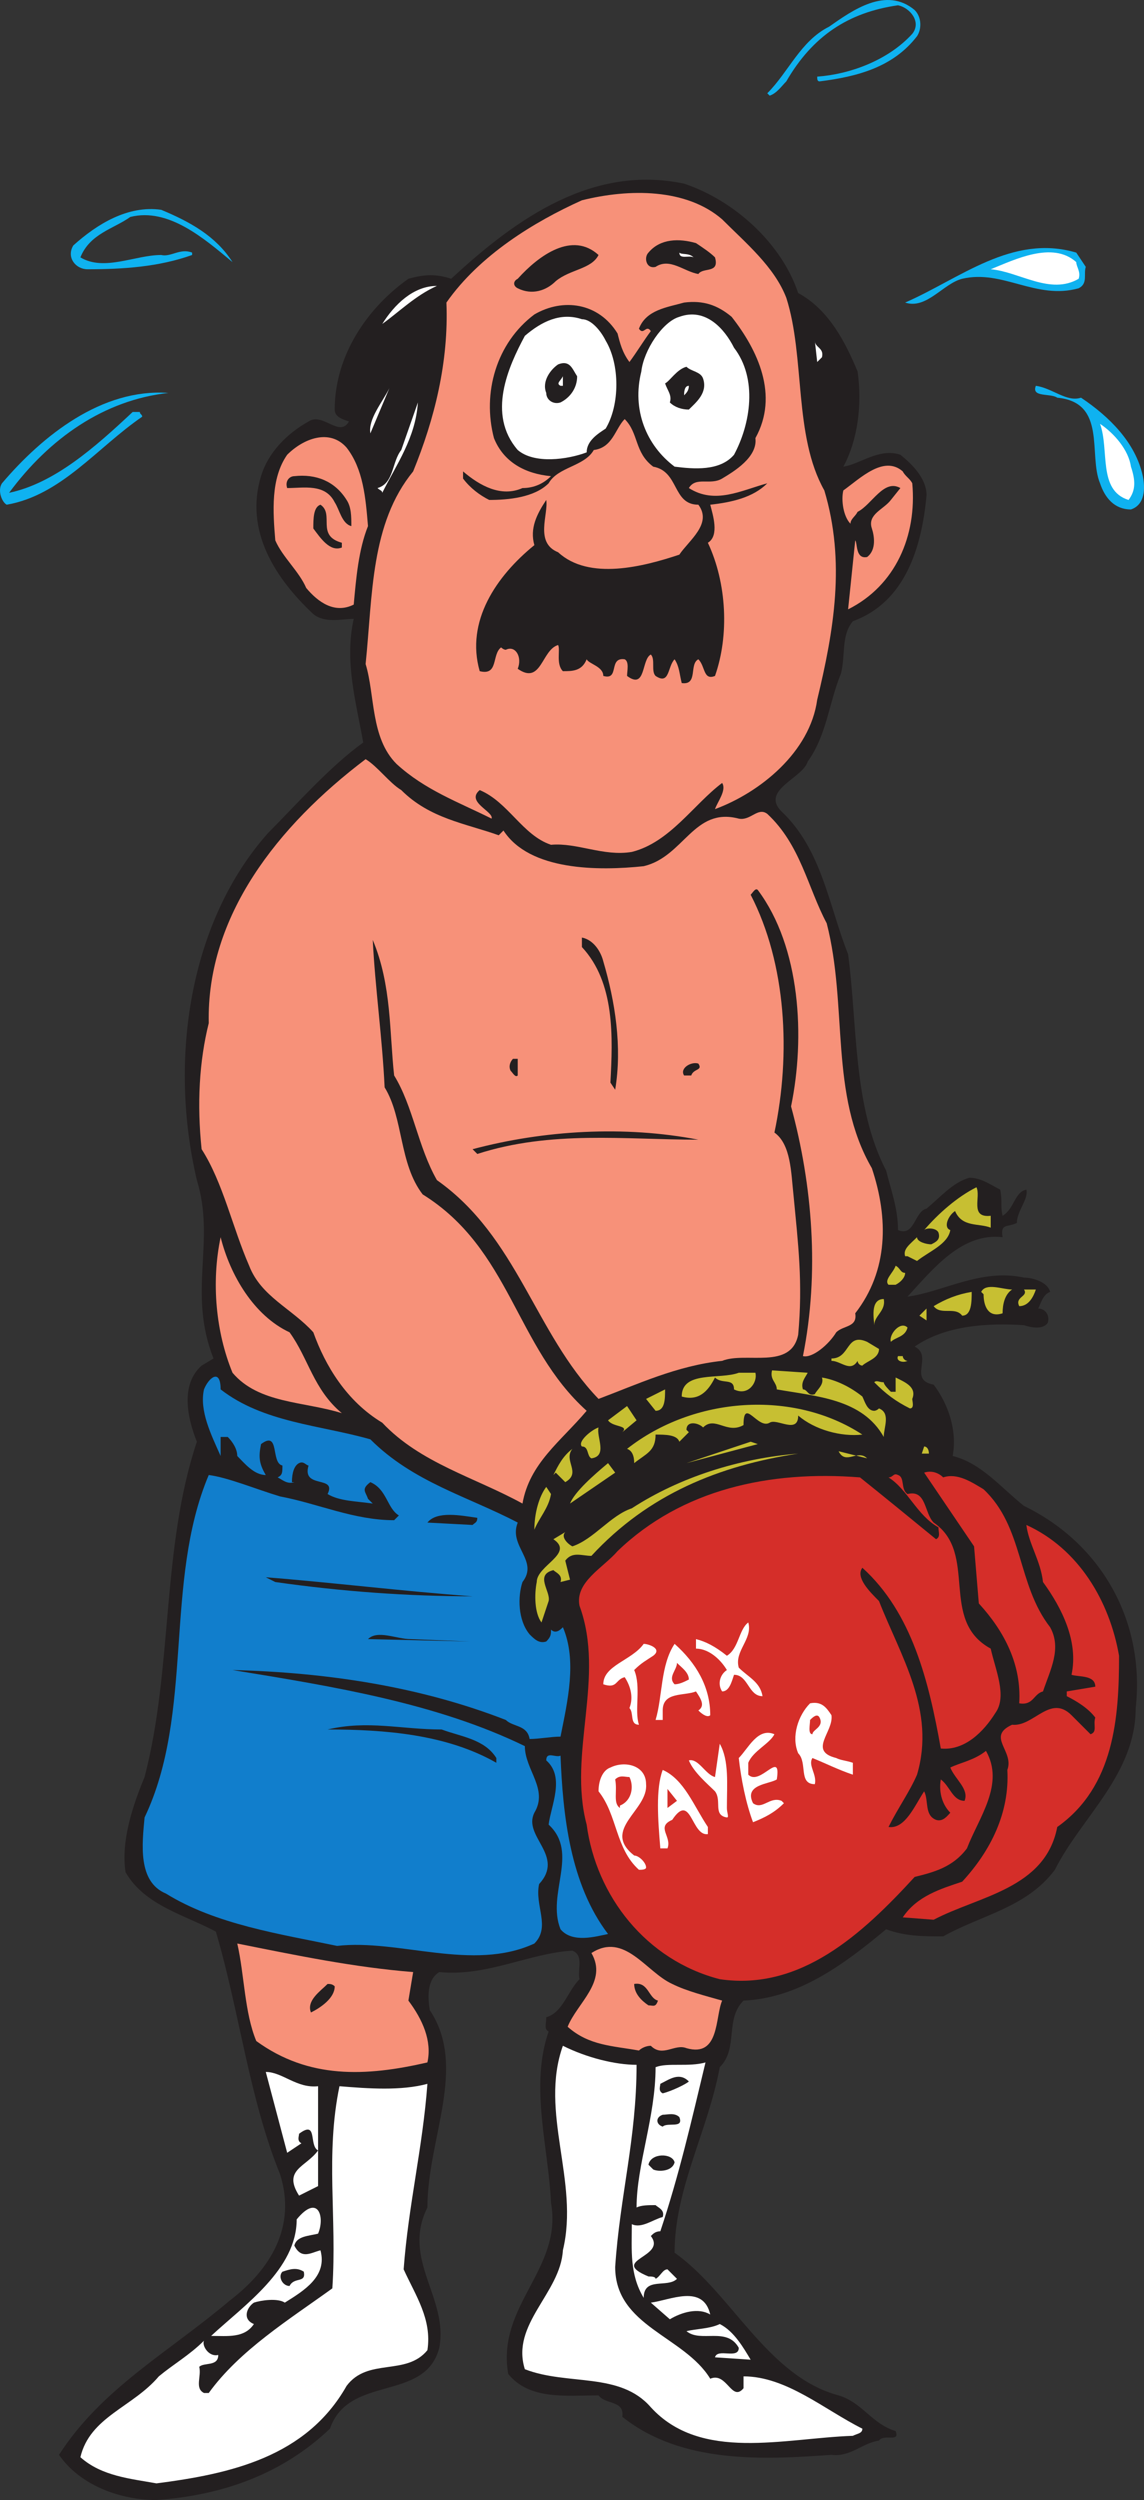 <svg xmlns="http://www.w3.org/2000/svg" width="360.993" height="788.416"><rect width="100%" height="100%" fill="#333333" stroke="none"/><path fill="#0fb2f0" fill-rule="evenodd" d="M288.621 3.166c2.25 2.25 2.25 6 .75 8.25-7.5 9.75-18.75 12.75-30.75 14.25-.75 0-.75-.75-.75-1.5 10.5-.75 22.5-5.25 30-13.5 3-3.75-.75-8.25-4.5-9-15.75 2.25-27 9.75-35.25 24-1.5 1.5-3 3.75-5.25 4.5l-.75-.75c6.75-6.75 10.5-16.5 19.5-21 7.5-5.25 18-12.75 27-5.25"/><path fill="#231f20" fill-rule="evenodd" d="M251.871 92.416c9.75 5.25 15 15.75 18.75 24.75 1.5 10.5 0 21.75-4.5 30 5.25-.75 11.25-6 18-3.75 3.75 3 8.25 7.5 8.25 12.75-1.5 16.5-6.75 33.75-23.25 39.75-3.75 4.5-2.25 10.5-3.75 16.5-3.75 9-4.5 19.5-10.5 27.75-1.5 5.25-15 9-8.25 15.75 12.75 12 15 30 21 45 3 22.5 1.5 48 12 68.25 1.5 6 3.75 12 3.75 18.75 5.25 2.25 5.25-6 9-6.75 4.5-3.75 8.25-8.25 13.5-9.75 3.75 0 6.75 2.25 9.75 3.75.75 3.75 0 5.25.75 8.25 3.75-2.25 3.75-7.5 7.5-8.25.75 3-3 6.75-3 10.5-3 1.5-5.25 0-4.5 4.5-12.75-1.5-21.75 9.75-30 18.75 11.25-1.5 23.25-9 36.75-6 3 0 7.5 1.5 8.25 4.5-2.25.75-3 3.75-3.75 5.25 2.25 0 3.75 2.25 3 4.5-1.5 2.25-5.25 1.5-7.5.75-11.25-.75-24.75 0-34.5 6.75 6 3-2.25 10.5 6 12 4.5 6 7.5 14.25 6 22.5 9 2.25 15 9.75 22.5 15.75 24.75 12 38.25 36.75 35.25 63.75 0 21-17.25 34.5-25.5 51-9 12-23.25 14.25-35.25 21-6 0-12 0-18-2.25-13.5 11.25-27.75 21.75-45 22.5-6 6-1.5 15-7.5 21-3.75 20.25-14.25 38.25-14.25 58.5 18 12.75 29.25 39 51.75 45 7.5 2.25 10.5 9 18 11.25 1.5 3.75-3.75.75-5.25 3-5.25.75-9 5.25-15 4.5-21 1.5-47.25 3-66-12 .75-5.25-5.25-3.75-7.5-6.75-10.5 0-21.75 1.5-28.5-6.75-3.75-21.75 17.25-33 13.5-54-.75-17.25-6.75-36.75-.75-54-1.5-.75-.75-2.25-.75-4.5 5.25-1.5 6.75-8.25 10.5-12-.75-3 1.5-7.5-2.25-9-13.5.75-27 8.25-42 6.75-3.75 2.25-3.75 7.5-3 12 12 18-.75 40.5-.75 62.25-8.25 16.5 6.75 28.5 3.75 44.25-4.5 17.25-28.5 8.25-34.5 25.5-15 14.25-33.75 21-54.75 22.5-11.25 0-24-4.5-30.75-14.25 13.5-21 34.5-32.25 54-48.75 12.75-9.75 21-23.25 15.75-39.75-9.75-24-12.75-51-20.25-76.5-9.75-5.25-22.5-8.25-28.5-18.75-1.5-9.75 2.25-21 6-30 9-34.5 5.25-72 16.5-105.75-3-7.5-5.25-18 1.5-24l3.75-2.25c-8.25-21 .75-36.75-5.25-56.25-9-38.25-2.25-81.75 22.5-109.5 8.25-8.25 19.5-21 30-28.5-2.25-12.75-6-25.5-3-39-3.75 0-9 1.5-12.75-1.5-12-11.25-21.75-26.25-16.5-43.5 2.25-7.5 8.25-13.5 15-17.25 4.5-3 9.75 5.25 12.75 0-2.25-.75-4.5-1.5-4.5-3.75 0-17.25 10.5-32.25 23.25-41.25 5.25-1.5 9-1.5 13.5 0 21-19.5 45-36 73.5-30 15.75 5.25 30.75 18.75 36 34.5"/><path fill="#f79179" fill-rule="evenodd" d="M248.121 93.916c6 18.75 2.25 43.5 12 60.75 6.75 22.5 3 44.25-2.25 66-2.25 16.5-18 29.25-32.25 34.5.75-2.25 3.75-6 2.25-8.25-9 6.75-16.5 18.75-28.5 21.75-9 1.5-17.25-3-25.5-2.25-9-3-13.5-13.5-22.5-17.25-4.5 3.75 4.5 6.75 3.75 9-10.5-5.25-21-9-30-17.25-8.25-8.25-6.75-21.75-9.75-31.5 2.25-21.75 1.5-44.25 15-60.75 6.75-16.5 11.25-34.5 10.5-53.25 10.5-15 27.75-25.5 42.75-32.25 15-3.75 33-3.75 44.25 6 7.5 7.5 16.5 15 20.25 24.75"/><path fill="#0fb2f0" fill-rule="evenodd" d="M73.371 82.666c-9-7.5-20.25-17.25-32.25-14.25-5.25 3.75-12.75 5.25-15.75 12.75 7.5 4.5 17.25-.75 25.5-.75 3 .75 6-2.25 9.75-.75v.75c-10.5 3.75-21.75 4.5-33 4.5-3.75 0-6.75-3.75-4.5-7.5 7.5-6.75 17.25-12.75 27.75-11.25 9 3.75 17.25 8.25 22.5 16.5"/><path fill="#231f20" fill-rule="evenodd" d="M225.621 81.166c1.5 5.25-3.75 3-5.25 5.25-4.5-.75-9-5.25-13.5-2.25-3 .75-3.75-3-2.25-4.5 3.75-4.5 9.75-4.5 15-3 2.25 1.5 4.5 3 6 4.5m-36.75-.75c-2.25 4.5-9 4.5-13.5 8.25-3 3-7.5 4.5-12 2.25-1.5-.75-1.5-2.25 0-3 6.75-7.5 17.25-15 25.5-7.5"/><path fill="#0fb2f0" fill-rule="evenodd" d="M342.621 84.166c-.75 2.25.75 5.25-2.25 6.75-13.5 3.75-24-6-36.75-3-6 1.5-11.25 9.75-18 7.5 17.25-7.5 33.75-21.75 54-15.75l3 4.5"/><path fill="#fff" fill-rule="evenodd" d="M218.871 81.166c-1.5-.75-4.5.75-4.5-1.5.75.75 3 0 4.5 1.5m120.75 1.5c0 1.5 1.5 3 .75 5.25-9 5.25-18.75-2.25-27.75-3 7.5-3 19.5-9 27-2.25m-201.75 7.5c-6.75 3-12 8.25-17.25 12 3.75-6 9.75-12 17.25-12"/><path fill="#231f20" fill-rule="evenodd" d="M194.871 105.166c.75 3 1.5 6 3.75 9 2.25-3 4.5-6.75 6.75-9.75-1.5-2.25-2.25 1.5-3.75-.75 2.25-6 9-6.75 14.25-8.25 6-.75 10.5.75 15 4.5 8.25 10.5 15 24.75 7.5 38.25.75 6-6.75 10.5-10.5 12.75s-8.25-.75-10.5 3c8.25 5.25 16.5.75 24.75-1.5-4.5 4.5-11.25 6-18 6.75.75 3 3 9.75-.75 12 6 12.75 6.75 29.25 2.25 42-3.75 1.5-3-3-5.25-5.25-3 1.5 0 8.25-5.25 7.5-.75-3-.75-5.25-2.25-7.5-2.25 2.25-1.5 8.25-6 5.25-1.5-1.5 0-5.25-1.5-6.75-3 1.5-1.5 11.25-7.5 6.75 0-1.5.75-4.5-.75-5.25-5.25-.75-1.5 6.75-6.75 5.25 0-3-4.5-3.75-5.25-5.25-1.5 3.75-4.5 3.75-7.5 3.75-2.25-2.25-.75-6.75-1.5-8.25-5.25 1.5-5.25 12.75-12.75 7.5 1.5-3.75-.75-7.5-3.75-6-.75 0-1.5-.75-1.5-.75-3 2.25-.75 9-6.75 7.5-4.5-15.75 5.25-30 17.25-39.75-1.5-5.25.75-9.75 3.75-14.25.75 4.5-3.75 13.5 3.75 16.5 9.75 9 27 4.5 38.25.75 3-4.5 10.5-9.75 6-15.75-8.25 0-6-10.5-14.25-12-6-4.5-4.5-10.5-9-15-3 3-3.75 9-9.75 9.75-3 5.25-11.25 5.25-14.25 10.5-4.5 4.5-12.75 5.25-18.75 5.25-3-1.5-6-3.75-8.25-6.75v-2.25c5.25 4.5 12 8.25 18.75 5.25 3.75 0 6.75-1.5 9-3.75-8.25-.75-15-4.5-18-12-3.75-14.25.75-30 12.75-39 9-5.25 20.25-3.75 26.25 6"/><path fill="#fff" fill-rule="evenodd" d="M191.121 107.416c4.5 7.5 4.5 20.25 0 27.75-2.25 1.5-6 3.75-6 7.5-6 2.25-16.5 3.75-21.75-.75-9.75-11.25-3-26.25 2.25-36 5.25-4.5 11.25-7.5 18-5.25 3 0 6 3.75 7.5 6.75m40.5 2.25c7.5 9.75 5.25 24 0 33.75-4.5 5.25-12.75 4.5-18.75 3.75-9-6.75-13.5-18-10.5-30 .75-6.75 6.75-15.75 12-17.25 8.25-3 14.25 3.75 17.25 9.75m27.75 3-1.5 1.5-.75-6.75c0 2.25 3 2.25 2.25 5.25m-144 2.25-1.5 2.25 1.5-2.25"/><path fill="#231f20" fill-rule="evenodd" d="M182.121 118.666c0 3.75-2.25 6.75-5.25 8.25-2.25.75-4.5-.75-4.5-3-1.5-3.75 1.5-7.5 3.75-9 3.75-1.5 4.5 1.5 6 3.75m39.75.75c1.5 4.5-2.25 7.5-4.5 9.75-2.25 0-4.5-.75-6-2.25.75-2.25-.75-3.75-1.5-6 1.5-.75 3.75-4.5 6.75-5.25 1.5 1.5 4.5 1.5 5.25 3.75"/><path fill="#fff" fill-rule="evenodd" d="M176.871 121.666c-1.5-.75 0-1.5.75-3v3h-.75m40.5 0c0 1.5-.75 2.25-1.5 3 0-.75 0-3 1.5-3"/><path fill="#0fb2f0" fill-rule="evenodd" d="M341.121 125.416c9 6 17.25 14.25 19.5 24.75.75 3.75.75 9-3.75 10.5-5.25 0-8.25-3.75-9.75-8.25-3.75-9 2.25-25.5-13.5-27-2.25-1.5-8.25 0-6.75-3.75 5.25.75 9.75 5.25 14.25 3.75"/><path fill="#fff" fill-rule="evenodd" d="M116.871 136.666c-.75-4.5 3.75-9.75 6-14.25l-6 14.25"/><path fill="#0fb2f0" fill-rule="evenodd" d="M53.121 123.916c-20.25 2.25-37.5 14.25-50.25 31.5 14.25-3 27-14.25 39-25.5h2.25c0 .75.75.75.75 1.5-14.25 9.75-25.5 24.75-42.75 27.75-1.5-.75-3-4.5-1.5-6.75 12.75-15 31.5-30 52.5-28.5"/><path fill="#fff" fill-rule="evenodd" d="M120.621 155.416c0-.75-.75-.75-1.5-1.5 5.25-1.5 4.5-8.25 7.5-12l5.25-15c-.75 11.25-6.75 19.5-11.25 28.5m236.25-8.25c1.5 4.5 1.5 7.5-.75 10.5-9.75-3-6-15.75-9-24 4.5 3 9 8.25 9.75 13.5"/><path fill="#f79179" fill-rule="evenodd" d="M109.371 141.166c5.25 6.75 6 15.75 6.75 24.75-3 7.5-3.75 16.5-4.5 24.75-6 3-11.25-.75-15-5.25-2.25-5.25-7.5-9.75-9.75-15-.75-9-1.5-19.5 3.75-27 5.25-5.25 13.5-8.25 18.75-2.25m178.5 11.25c1.5 16.5-5.25 32.25-20.25 39.75l2.25-21.75c.75.75 0 6 3.75 5.25 3-2.25 2.25-6.75 1.5-9-1.5-4.5 3.75-6 6-9l3-3.75c-5.25-3-9 5.25-13.5 7.5-.75 1.5-2.25 2.25-2.25 3.75-2.25-2.25-3-7.5-2.25-10.5 5.25-3.75 12.75-11.25 18.75-6 .75 1.5 2.25 2.25 3 3.75"/><path fill="#231f20" fill-rule="evenodd" d="M109.371 157.666c1.5 2.25 1.5 5.25 1.5 8.25-3-.75-3.75-5.25-5.25-7.5-3-6-9.75-4.5-15-4.5-.75-2.25.75-3.75 2.25-3.75 6.75-.75 12.75 1.5 16.5 7.5"/><path fill="#231f20" fill-rule="evenodd" d="M107.871 171.166v1.5c-3.75 1.5-6.75-3-9-6 0-3 0-6.75 2.25-7.5 4.5 3-1.5 9.75 6.75 12"/><path fill="#fff" fill-rule="evenodd" d="m158.121 191.416-1.5 3 1.5-3"/><path fill="#f79179" fill-rule="evenodd" d="M126.621 249.166c9 9 20.25 10.5 30.75 14.25l1.5-1.5c8.25 12.75 30 12.75 44.25 11.25 12.75-3 15.75-18.75 30-15 3.75.75 6-3.75 9-1.5 10.5 9.75 12.75 23.25 18.75 34.5 6.75 26.25.75 54 14.25 77.25 5.25 15.75 5.25 32.25-5.25 45.75.75 4.5-3.75 3.75-6 6-2.25 3.75-7.5 8.25-10.5 7.5 5.25-26.25 3-54-3.75-78.75 4.5-21.75 3-50.25-10.5-68.25-.75-.75-1.5.75-2.25 1.5 11.25 21.75 12.75 50.25 7.5 75 5.25 3.75 5.25 12.75 6 19.5 1.5 15.75 3 27.75 1.5 44.25-2.25 11.25-16.5 5.25-24 8.25-14.25 1.5-27 7.5-39 12-20.25-21-25.5-51-51-69-6-10.5-7.5-23.25-13.5-33-1.5-13.5-.75-28.5-6.75-42.75.75 15 3 30.75 3.75 46.5 6 9.75 4.5 24 12 33.75 27.75 17.25 29.25 48 51.75 68.25-8.25 9.75-18 16.5-20.25 29.25-15-8.25-32.25-12.75-44.25-25.5-11.25-6.75-18-18-21.75-28.5-6.75-7.5-16.5-11.25-20.25-21-5.25-12-8.25-26.25-15-36.75-1.5-14.25-.75-27.75 2.25-39.75-.75-33.75 21.75-62.25 49.5-83.25 3.75 2.25 7.5 7.5 11.25 9.75"/><path fill="#231f20" fill-rule="evenodd" d="M190.371 303.166c3.75 12.75 6 27 3.75 40.5l-1.5-2.25c.75-14.25 1.5-31.5-9-42.75v-3c3.75.75 6 4.5 6.75 7.5m-27 36c-.75.75-1.5-.75-2.25-1.5-.75-1.5 0-3 .75-3.75h1.5v5.25m57-3.75c1.5 2.25-1.5 1.5-2.25 3.75h-2.25c-1.5-2.25 2.25-4.5 4.5-3.75m0 24c-23.25 0-46.5-3-69.75 4.5l-1.5-1.5c22.5-6 48-7.5 71.25-3"/><path fill="#c7bf32" fill-rule="evenodd" d="M308.121 374.416c1.5 3-2.25 9.75 4.5 9v3.75c-3.75-1.5-9 0-11.25-5.25-2.25 1.5-3.75 5.25-1.5 6-.75 4.5-6.75 6.75-10.5 9.75l-3-1.5h-.75c-.75-2.25 1.5-3.75 3.75-6 0 1.5 3 2.25 4.5 2.25 1.5-.75 3-1.5 2.25-3.75-.75-1.5-3.75-1.5-4.5-.75 4.5-5.25 10.5-10.5 16.5-13.5"/><path fill="#f79179" fill-rule="evenodd" d="M91.371 420.166c6 8.25 7.5 18 16.5 25.5-12-3.75-26.25-3-34.5-12.75-5.25-12.75-6.75-28.5-3.75-42.75 3 12 10.5 24.75 21.75 30"/><path fill="#c7bf32" fill-rule="evenodd" d="M285.621 401.416c0 1.5-1.5 3-3 3.75h-2.25c-1.5-1.5 1.5-3.75 2.25-6 1.5.75 1.5 2.25 3 2.25m33.75 5.25c-2.25 1.5-3 4.5-3 7.5-4.5 1.5-6-2.25-6-6l-.75-.75c1.5-3 6.75-.75 9.75-.75m7.5 0c-.75 2.25-2.25 5.25-5.25 5.25-1.5-3 3-3 1.5-5.25h3.75m-20.25.75c0 3 0 7.5-3 7.5-2.25-3-6.75 0-9-3 3.75-2.25 7.5-3.75 12-4.5m-27.75 2.25c.75 3.75-3 5.25-3 8.25 0-1.5-1.5-8.25 3-8.25m11.25 5.25 2.25-2.25v3.75zm-3.75 3.75c-.75 3-3.75 3-5.25 4.5-.75-2.25 3-6.75 5.25-4.5m-9 6.75c0 3-3.75 3.75-5.25 5.25-.75 0-1.5-.75-1.5-1.5-2.25 3.75-5.25 0-8.25 0v-.75c6 0 4.5-8.25 11.25-5.25l3.75 2.25m7.5 2.25c0 .75.75 1.5 1.5 1.5-1.5.75-3.75 0-3-1.5h1.5m-30 5.25c-.75 1.5-2.25 3-1.5 5.25 1.5 0 1.5 2.25 3.75 1.5.75-1.5 3-3 2.25-5.25 4.5.75 9 3 12.75 6 .75 1.5 1.5 4.5 3.75 4.5 0 0 .75 0 1.5-.75 3.75 1.5 1.5 6 1.5 9-6.75-12-21-12.75-33.75-15 0-2.25-2.25-3-1.5-6l11.25.75m-16.5 0c.75 3-2.25 7.5-6.75 5.25 0-3.75-3.75-1.5-6-3.75-2.25 4.5-5.25 7.5-10.5 6 0-8.25 12-5.25 18-7.5h5.25"/><path fill="#117ecc" fill-rule="evenodd" d="M69.621 438.166c13.5 10.5 31.5 11.25 47.25 15.75 13.5 13.5 30.75 18 46.5 26.25-3 7.5 6.75 12 1.5 18.75-1.5 4.5-1.5 12 2.25 16.5 1.5 1.5 3 3 5.25 2.25 1.5-1.5 1.5-2.25 1.5-3.75 1.5 1.5 3 0 3.75-.75 4.5 10.5 1.5 23.25-.75 34.5-3 0-6.75.75-9.75.75-.75-4.5-5.25-3.75-7.5-6-27-10.5-56.25-15-86.25-15.75 32.25 5.25 64.5 10.5 92.25 24 0 7.5 7.5 13.5 3 21-3.75 7.5 9.75 13.5 1.5 22.5-1.5 6.75 3.75 13.5-1.5 18.75-19.5 9-42.75-1.5-62.25.75-18-3.75-38.25-6.75-54-16.5-9-3.75-7.5-15.75-6.75-24 15.75-33 6-74.25 20.25-108 6 .75 15 4.5 22.5 6.75 12 2.25 23.25 7.5 36 7.5l1.5-1.5c-3.75-2.25-3.75-8.25-9-10.5-3 2.25-1.5 3-.75 5.25l1.5 1.5c-5.25-.75-10.5-.75-14.25-3 3-6-8.25-1.5-6-9-.75 0-1.5-1.5-3-.75s-2.25 3-2.25 6h.75c-2.25.75-3.75-.75-5.25-1.5 1.5-.75 1.5-1.5 1.5-3.75-3.75-.75-.75-11.25-6.75-6.75-.75 3.75-.75 6 1.5 9.75-3.75 0-6.75-3.75-9-6 0-2.25-1.5-4.5-3-6h-2.25v6c-3-6.75-6.75-14.25-5.25-21 1.5-3.75 5.25-6.75 5.25 0"/><path fill="#c7bf32" fill-rule="evenodd" d="M287.871 441.166c0 .75.75 3-.75 3-4.5-2.25-7.5-4.5-11.25-8.25.75-.75 1.5 0 3 0 0 .75 1.5 2.25 2.25 3h1.5v-4.5c3 1.5 6.75 3 5.25 6.75m-81 3.75-3-3.75 6-3c0 3 0 6.75-3 6.75m65.25 7.5c-6.75.75-15-1.5-20.25-6 0 6-6.75.75-9 2.25-3.75 2.25-8.25-8.25-8.25.75-5.25 3-9-3-12.75.75-1.5-1.5-5.25-2.25-5.25.75l.75.75-3 3c-.75-2.25-4.5-2.25-7.5-2.25 0 5.25-3 6-6.75 9 0-.75 0-3.75-2.25-4.5 21-16.5 52.5-18.75 74.25-4.5m-75.75-.75c2.25-2.25-3-1.5-4.5-3.75l6-4.5 3 4.5-4.5 3.75m-7.5-1.5c-.75 3 3 9-2.25 9.75-1.5-.75-.75-3.75-3-3.75-1.5-1.5 3-5.25 5.25-6"/><path fill="#c7bf32" fill-rule="evenodd" d="m216.621 461.416 20.25-6.75 2.25.75-22.5 6m76.5-3h-2.25l.75-2.25c.75 0 1.5.75 1.5 2.25m-114.75 9-3-3-.75.75c1.5-3 3-6 6-8.25-3 3.75 3 7.5-2.25 10.5m73.5-9c-24.75 3.75-47.25 12.75-65.25 32.25-3 0-6-1.5-8.25 1.5l1.5 6-3 .75c.75-2.25-1.5-3-2.25-3.75-6 1.5-.75 6.75-1.5 9.75l-2.25 6.75c-2.25-3-2.25-9-1.5-12.75 0-5.25 12-9 5.25-13.5l3.75-2.25c-1.5 1.5.75 3.75 2.25 4.5 6.75-2.25 12-9.75 18.75-12 15-9.75 33.75-15.75 52.5-17.25m21.75 1.5c-3-3-6.75 2.25-9-2.25l9 2.25m-93.75 14.25c1.5-3.75 7.5-9 12-12.75l2.25 3-14.25 9.75"/><path fill="#d52e29" fill-rule="evenodd" d="M297.621 465.916c4.5-1.5 9 1.5 12.75 3.75 12.75 12 10.5 30 21 43.5 3.75 6.75 0 13.5-2.25 20.25-3 .75-3 4.5-7.5 3.75.75-12-4.5-22.5-12.75-31.5l-1.5-18-15.75-23.25c2.25-.75 4.5 0 6 1.5"/><path fill="#d52e29" fill-rule="evenodd" d="M295.371 485.416c1.5-.75.75-2.25.75-3.75-6.75-3.75-9.75-12-15.75-15.75 1.5 0 1.5-1.5 3-.75 2.25.75.75 4.5 3 6 6-1.5 5.25 6 8.25 9 14.25 9.75 1.5 30.75 18 39.75 1.5 6.75 5.25 15 1.5 20.25-3.75 6-9.75 12-17.25 11.25-3.75-21-9-42.75-24.75-57-2.25 3 2.25 7.5 5.25 10.5 6.75 17.25 18 34.5 12 54.75-2.25 5.25-6 10.5-9 16.5 5.25.75 8.25-6.75 11.25-11.25 1.5 3 0 7.5 3.75 9 2.25.75 3.75-1.5 4.5-2.25-2.25-2.25-3.75-6-3-10.5 3 2.25 3.75 6.75 7.5 6.75 1.5-3.75-3-6.75-4.5-10.5 3-1.5 7.5-2.25 11.25-5.25 6 10.5-2.25 21-6 30.75-4.5 6-10.5 7.5-16.5 9-16.5 18-36 36-61.5 32.25-23.25-6-39-26.25-42-48.75-6-22.5 6-46.5-2.25-69-1.5-7.5 7.5-12 12-17.25 20.25-19.5 48-25.5 76.5-23.25 7.5 6 15.75 12.75 24 19.5"/><path fill="#c7bf32" fill-rule="evenodd" d="M173.871 471.166c-.75 4.5-3.75 7.5-5.25 11.25 0-5.25 1.5-10.5 3.75-13.5l1.5 2.25"/><path fill="#231f20" fill-rule="evenodd" d="M150.621 478.666c0 1.5-.75 1.5-1.5 2.25l-14.25-.75c3-3.75 10.5-2.25 15.75-1.5"/><path fill="#d52e29" fill-rule="evenodd" d="M353.121 522.166c0 19.5-1.5 41.25-19.5 54-3.75 19.5-24.75 21.75-39 29.25l-9.75-.75c4.5-6.75 12-9 18.75-11.25 9-9.75 15-21.75 14.25-35.25 2.25-6-6.75-10.5 1.5-14.25 6.75.75 12-9.75 18.75-3l6 6c2.25-.75.75-3 1.5-5.25-2.25-3-6-5.25-9-6.75v-1.5l9-1.5c0-3.75-5.25-3-7.5-3.75 2.25-10.5-3-21-9-29.25-.75-6.75-4.5-12-5.25-18 16.5 7.5 26.25 24 29.25 41.25"/><path fill="#231f20" fill-rule="evenodd" d="M149.121 503.416c-20.25 0-41.25-1.5-62.25-4.5l-3-1.5c19.5 1.5 44.25 4.5 65.25 6"/><path fill="#fff" fill-rule="evenodd" d="M236.121 511.666c1.5 5.25-4.5 9-3 14.25 3 3 6.75 4.5 7.5 9-4.5 0-4.5-6.75-9-6.75-.75 2.25-1.5 5.25-3.75 5.25-1.5-2.25-.75-5.25 1.5-6.75-2.25-3.75-6-6.75-9.75-6.75v-3c3 .75 6 2.25 9.75 5.25 3.75-2.25 3.75-8.25 6.75-10.5"/><path fill="#231f20" fill-rule="evenodd" d="m148.371 517.666-32.25-.75c3-3 9 0 13.5 0l18.75.75"/><path fill="#fff" fill-rule="evenodd" d="M206.121 522.166c-2.25 1.5-3.75 2.25-6 4.5 2.25 5.25 0 12.75 1.5 17.25-3 0-1.5-3.75-3-5.25 1.5-3.75 0-7.5-1.5-9.75-3 .75-2.25 3.75-6.75 2.25 0-6 9-7.5 12.75-12.75 1.5 0 6 1.5 3 3.75m18 18.75c-.75.75-2.25 0-3.75-1.5 2.25-1.5.75-3.75-.75-6-3.75 1.5-10.5 0-10.5 6v3h-2.25c2.25-7.5 1.5-17.25 6-24 6.75 6 11.25 13.5 11.25 22.5"/><path fill="#d52e29" fill-rule="evenodd" d="M217.371 529.666c-1.5.75-3 1.5-4.5 1.5-2.25-2.25.75-4.5.75-6.75 1.5 1.5 3.75 3 3.75 5.25"/><path fill="#fff" fill-rule="evenodd" d="M262.371 540.916c.75 5.25-7.5 11.25 1.5 13.5 1.5.75 3 .75 5.25 1.5v3.75c-4.5-1.5-9-3.75-12.75-5.25-1.5 2.25 1.5 5.25.75 8.25-5.25 0-2.25-6.75-5.25-9.75-2.25-5.25 0-12 3.75-15.75 3.75-.75 5.25 1.5 6.75 3.75"/><path fill="#d52e29" fill-rule="evenodd" d="M258.621 541.666c1.5 3-2.25 3.75-2.25 5.25-1.5 0-.75-3-.75-4.5.75-.75 2.25-2.25 3-.75"/><path fill="#231f20" fill-rule="evenodd" d="M156.621 554.416v1.5c-15.75-9-35.25-10.5-53.25-10.5 12.75-3 23.25 0 36 0 6 2.25 13.5 3 17.25 9"/><path fill="#fff" fill-rule="evenodd" d="M244.371 546.916c-1.5 3-6.75 5.25-8.25 9v3.75c3.75 3.75 10.5-8.25 9 1.5-2.25 1.5-10.5 1.5-7.5 7.5 3 2.25 5.25-2.25 9-.75l.75.75c-3 3-6 4.5-9.75 6-2.25-6-3.75-13.5-4.5-20.25 3-3 6-9.75 11.25-7.5m-15 23.25c0 1.5.75 3 0 3-4.5-.75-1.5-5.25-3.75-8.25-2.25-2.25-6.75-6-8.25-9.75 3-.75 5.25 4.5 8.25 5.25l1.5-10.5c3 5.25 2.25 12.75 2.25 20.25"/><path fill="#117ecc" fill-rule="evenodd" d="M176.871 553.666c.75 18.75 3 40.5 15 56.25-3.75.75-11.25 3-15-1.5-4.5-11.25 6-24-3.75-33 .75-6 5.25-15-.75-20.25 0-3 3-.75 4.5-1.5"/><path fill="#fff" fill-rule="evenodd" d="M203.871 562.666c.75 8.25-14.25 14.25-3.75 22.5 1.5 0 3.75 2.25 3.75 3.75 0 .75-1.5.75-2.25.75-7.5-6.75-6.75-17.25-12.75-24.75 0-3.75 1.5-6.75 3.75-7.5 4.5-2.25 11.25-.75 11.25 5.25m19.5 13.5v2.25c-5.25.75-5.25-13.5-11.25-4.5-5.25 2.25 0 5.25-1.5 9h-2.25c-.75-9-1.5-18.75.75-24.75 6.75 3 9.75 11.25 14.25 18"/><path fill="#d52e29" fill-rule="evenodd" d="M198.621 560.416c1.5 3 .75 7.5-3 9v.75c-2.25-1.5-.75-5.25-1.5-9 1.5-1.5 3-.75 4.5-.75m12 9.75v-6l3 3.75zm0 0"/><path fill="#f79179" fill-rule="evenodd" d="m130.371 621.916-1.5 9c4.5 6 7.5 12.75 6 19.5-19.5 4.5-37.5 5.25-54-6.75-3.75-9-3.75-21-6-30.75 18.75 3.75 36.75 7.5 55.5 9m97.5 9c-2.25 5.25-.75 18-11.25 15-3.75-1.5-7.5 3-11.25-.75-1.5 0-3 .75-3.75 1.5-8.25-1.5-15.75-1.5-22.5-7.5 3-7.5 12.75-14.25 7.5-23.25 10.5-6.75 17.25 6 25.5 9.75 4.5 2.25 10.5 3.75 15.75 5.25"/><path fill="#231f20" fill-rule="evenodd" d="M105.621 626.416c0 3.75-4.5 6.75-7.5 8.25-1.5-3.75 3-6.75 5.25-9 .75 0 1.5 0 2.25.75m102 4.5c-.75 2.25-1.5 1.5-3 1.5-2.25-1.5-4.5-3.75-4.5-6.75 4.5-.75 4.5 4.5 7.5 5.25"/><path fill="#fff" fill-rule="evenodd" d="M200.871 651.166c0 23.25-5.25 41.25-6.75 63.75 0 18.75 21.75 21.75 30 35.25 5.25-2.25 6.75 7.5 10.5 3v-3.75c13.5 0 25.5 10.5 37.5 16.5 0 1.5-1.5 1.5-3 2.25-21.75.75-48 8.25-63.75-9-9.75-11.25-26.25-6.75-39.75-12-4.5-14.25 11.25-24 12-37.5 5.25-21.75-7.5-43.5 0-64.5 7.5 3.75 16.5 6 23.25 6"/><path fill="#fff" fill-rule="evenodd" d="M222.621 650.416c-4.5 18.75-8.25 35.25-14.25 53.25-1.5 0-2.25.75-3 1.5 5.25 6.75-13.5 7.5-.75 12.75.75 0 2.25 0 2.25.75 1.5-.75 2.25-3 3.75-3l3 3c-3 3-10.5-.75-10.5 6-4.5-7.5-3.75-15-3.75-23.25 3 1.5 6.75-1.5 9.75-2.25.75-2.25-1.5-3-2.25-3.75-2.25 0-4.5 0-6 .75 0-13.5 6-28.5 6-44.25 3.75-1.5 10.5 0 15.75-1.5m-122.25 7.5v31.5l-6 3c-5.25-8.25 2.25-9 6-14.25-3-1.5 0-9.75-6-5.25 0 .75-.75 2.25.75 3l-4.5 3-6.75-25.5c5.25 0 9.75 5.25 16.5 4.5"/><path fill="#231f20" fill-rule="evenodd" d="M217.371 656.416c-.75.75-5.25 3-8.25 3.75-1.5-.75-.75-2.25-.75-3 3-1.5 6-3.75 9-.75"/><path fill="#fff" fill-rule="evenodd" d="M134.871 657.166c-1.5 20.25-6 38.25-7.5 58.5 3.75 8.25 9 15.75 7.5 25.5-6.75 8.25-18.75 2.25-25.5 11.25-12.75 22.5-36.75 27.75-60 30.75-8.25-1.5-17.25-2.25-24-8.25 3-12.75 16.5-15.75 24.75-25.5 4.5-3.75 9.75-6.75 14.25-11.25-.75 1.5 1.5 5.25 4.5 4.5 0 3.75-4.5 2.25-6 3.75.75 3-1.5 6.75 1.5 8.25h1.5c9.75-13.5 25.5-23.25 39-33 1.5-22.5-2.25-42 2.25-63.75 9 .75 19.5 1.5 27.75-.75"/><path fill="#231f20" fill-rule="evenodd" d="M214.371 667.666c1.5 3.75-3.75 1.5-5.25 3-2.25-.75-2.25-3 0-3.75 1.5 0 3.75-.75 5.25.75m-1.5 14.25c-.75 3-5.25 3-6.75 2.25l-1.5-1.5c.75-3.75 7.5-3.75 8.25-.75"/><path fill="#fff" fill-rule="evenodd" d="M100.371 704.416c-3 .75-6.75.75-7.5 3.75 2.25 4.5 5.25 2.25 8.25 1.5 2.25 8.25-5.25 12.75-11.25 16.5-2.25-1.5-7.5-.75-9.75 0-2.25 1.5-3.75 5.25 0 6.75-3 4.5-8.25 3.75-13.5 3.75 10.5-9.75 27-21 27-36.75 6.75-8.25 9-.75 6.75 4.5"/><path fill="#231f20" fill-rule="evenodd" d="M95.871 716.416c.75 3.75-3 1.5-4.5 4.5-2.25 0-3.75-3-2.25-4.5 2.25-.75 4.5-1.5 6.75 0"/><path fill="#fff" fill-rule="evenodd" d="M224.121 729.916c-3.75-2.25-9-.75-12.75 1.5l-6-5.25c6-.75 16.5-6 18.75 3.75m12.75 14.25-11.25-.75c.75-3 7.5.75 7.5-3-3.75-6.75-12-1.5-16.5-5.25 3-.75 7.5-.75 10.5-2.25 4.5 2.25 7.5 7.5 9.75 11.25"/></svg>

